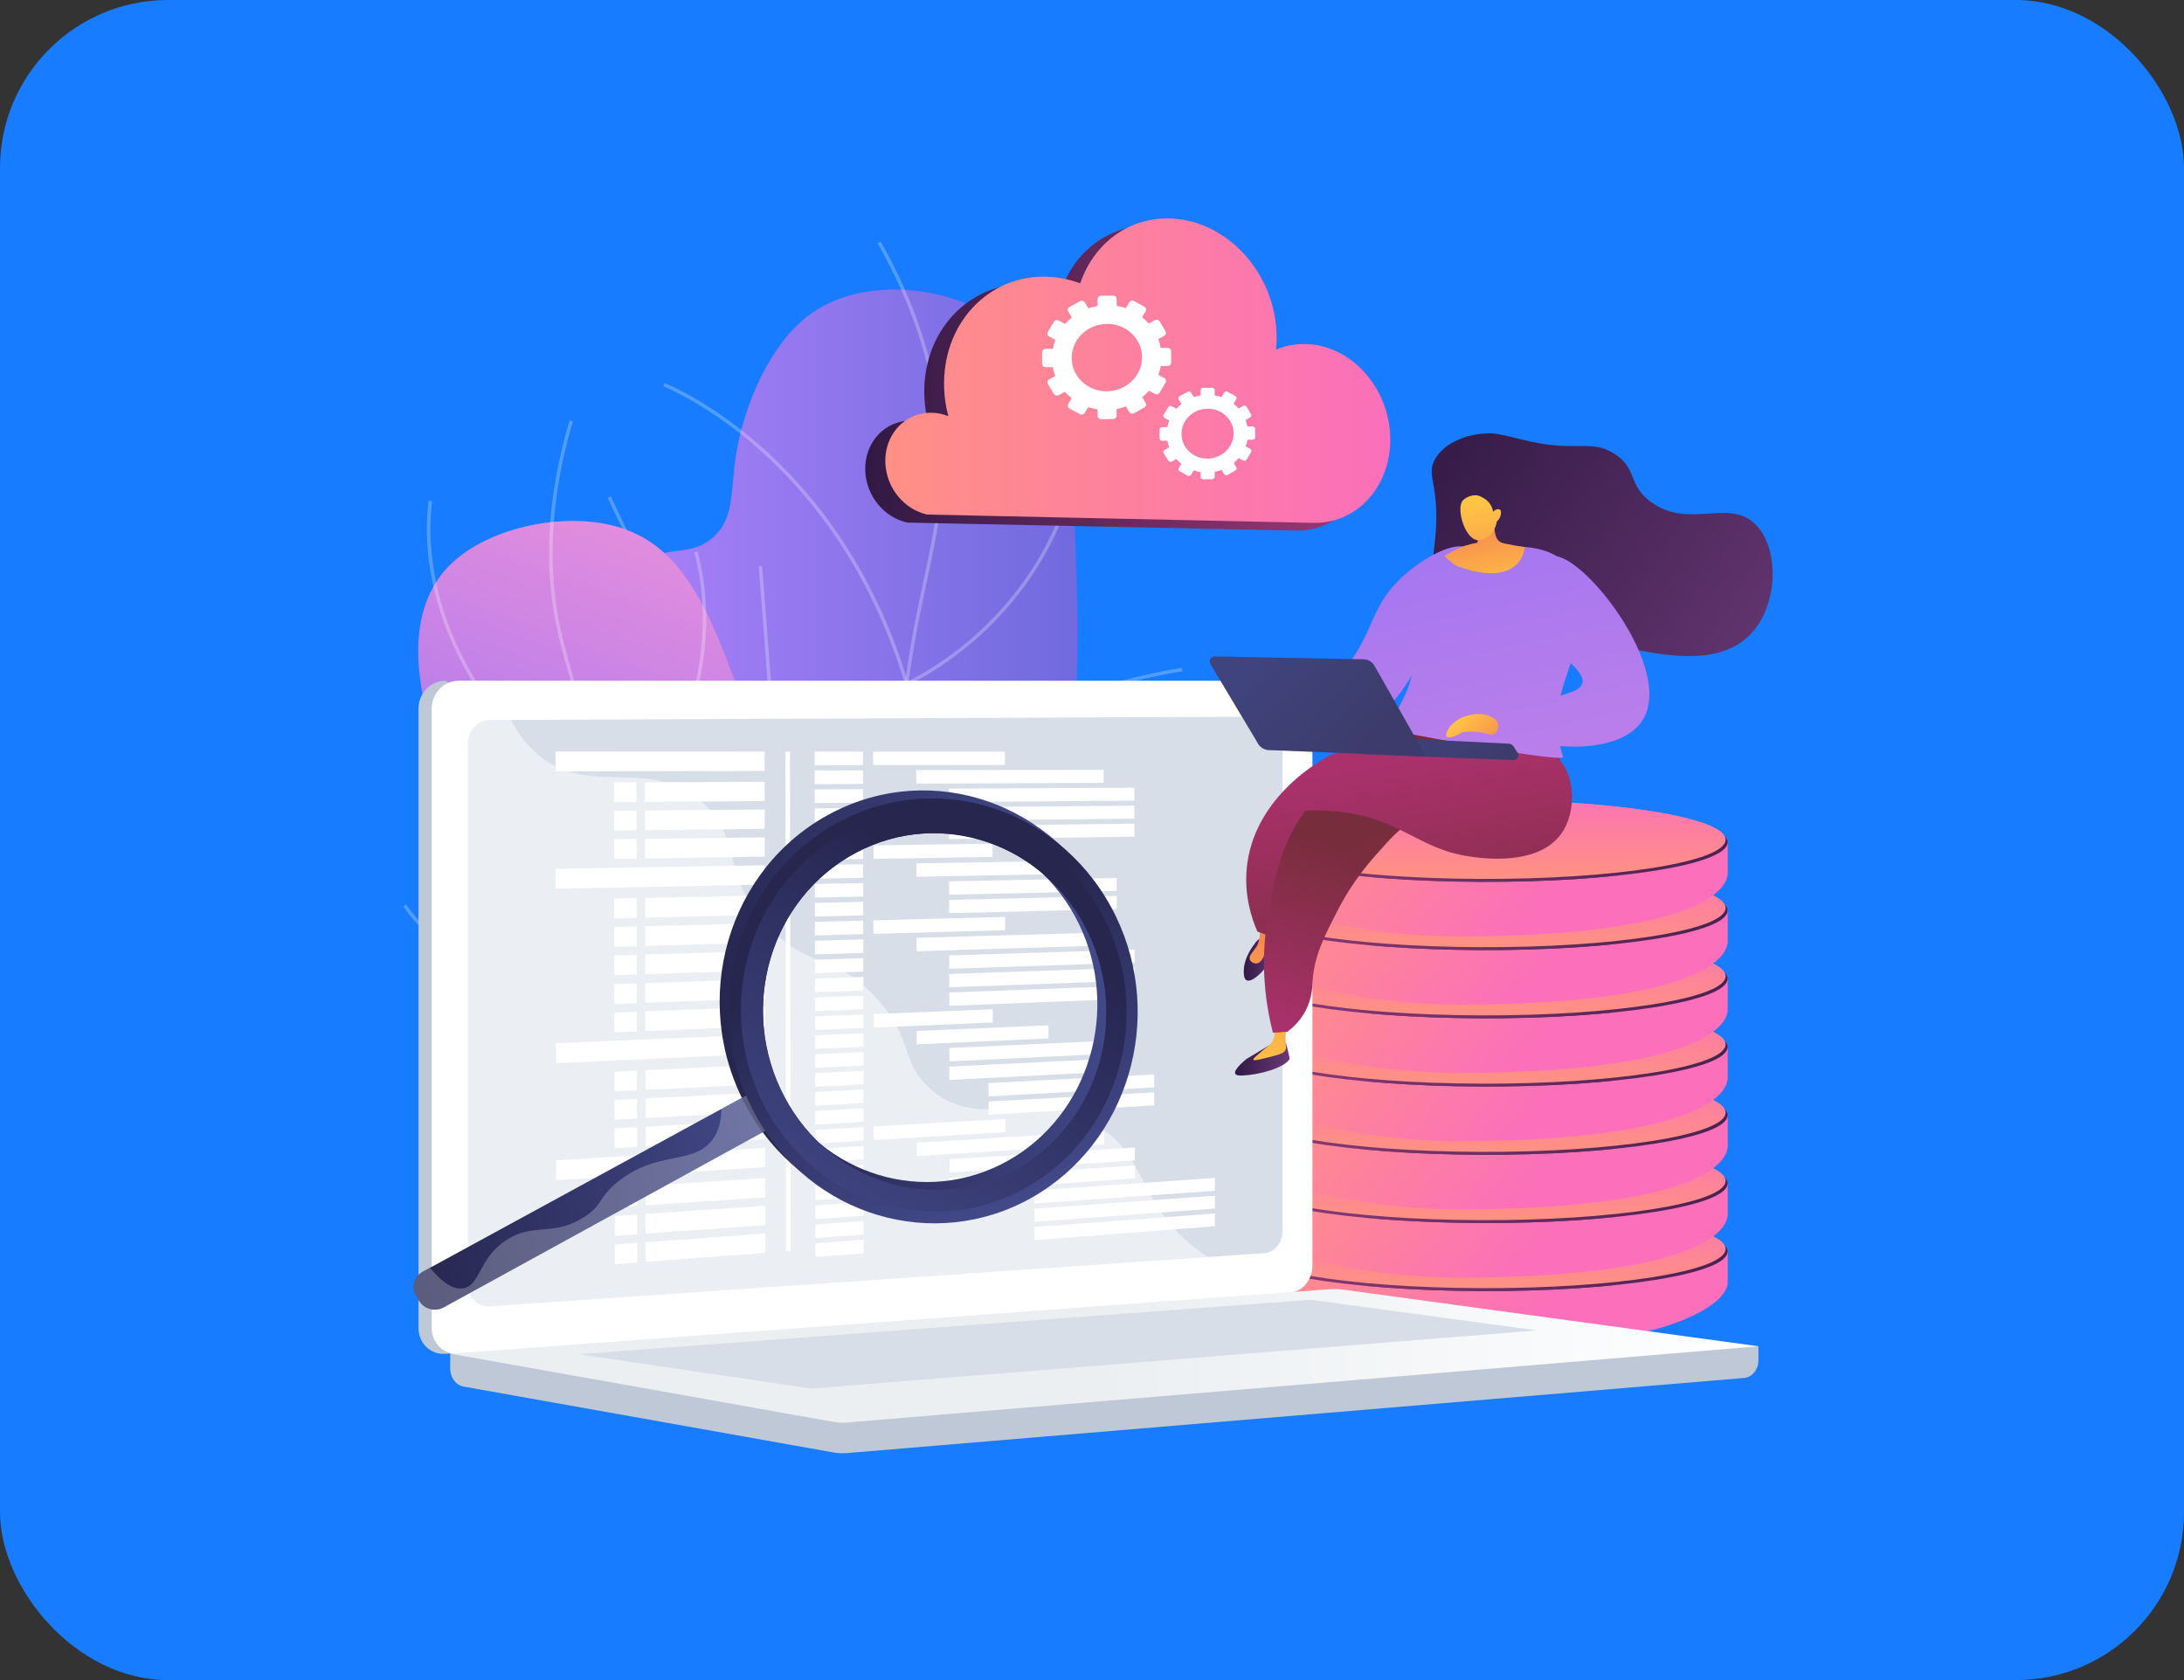 <?xml version="1.0" encoding="UTF-8"?> <svg xmlns="http://www.w3.org/2000/svg" width="260" height="200" viewBox="0 0 260 200" fill="none"><rect x="0" y="0" width="260" height="200" fill="#333333" stroke="none"/> <rect width="260" height="200" rx="20" fill="#177CFF"></rect> <path d="M142.347 143.294C137.085 138.358 130.147 130.342 127.003 119.008C122.884 104.142 128.917 96.63 128.238 71.469C127.809 55.558 127.345 44.456 119.322 38.517C113.033 33.865 102.857 32.937 96.679 37.252C91.545 40.837 88.569 48.464 87.664 53.911C86.927 58.348 87.519 61.567 84.96 63.905C82.344 66.295 79.524 64.943 77.082 66.712C72.122 70.303 74.994 82.182 75.458 84.108C80.621 105.476 100.311 119.884 108.972 126.067C116.137 131.172 127.223 137.981 142.347 143.294Z" fill="url(#paint0_linear)"></path> <g opacity="0.5"> <path opacity="0.5" d="M148.363 147.233C139.191 143.747 131.296 139.594 124.903 134.878C115.435 127.901 109.535 119.884 107.371 111.056C105.683 104.148 106.309 96.666 107.104 87.188C107.765 79.334 108.937 73.829 109.97 68.975C111.31 62.681 112.372 57.71 111.635 50.529C110.887 43.227 108.479 35.971 104.476 28.952L104.836 28.749C108.868 35.82 111.293 43.134 112.047 50.489C112.789 57.739 111.722 62.739 110.37 69.067C109.338 73.911 108.166 79.398 107.51 87.228C106.686 97.037 106.095 104.119 107.771 110.963C109.912 119.699 115.754 127.634 125.146 134.554C131.51 139.246 139.371 143.382 148.508 146.856L148.363 147.233Z" fill="white"></path> <path opacity="0.5" d="M107.8 81.683L107.73 81.457C103.495 67.246 95.896 58.354 90.263 53.4C84.165 48.035 79.014 46.005 78.962 45.987L79.112 45.599C79.165 45.616 84.386 47.675 90.541 53.087C96.186 58.052 103.791 66.938 108.067 81.109C109.094 80.621 113.648 78.29 118.202 73.597C122.947 68.707 128.673 60.175 128.975 47.281L129.393 47.292C129.085 60.326 123.29 68.957 118.486 73.899C113.282 79.252 108.073 81.561 108.021 81.584L107.8 81.683Z" fill="white"></path> <path opacity="0.5" d="M106.611 102.884L106.466 102.843C99.551 100.813 91.707 92.861 83.144 79.195C76.78 69.038 72.383 59.352 72.337 59.253L72.714 59.085C72.76 59.184 77.146 68.847 83.498 78.98C89.311 88.261 98.002 99.827 106.443 102.402C107.145 101.393 112.053 94.456 118.248 88.377C124.949 81.799 140.543 79.531 140.7 79.508L140.758 79.92C140.601 79.943 125.14 82.194 118.533 88.673C111.896 95.186 106.744 102.686 106.692 102.762L106.611 102.884Z" fill="white"></path> <path opacity="0.5" d="M122.338 132.947L121.926 132.9C121.851 132.889 114.077 131.938 103.925 128.399C94.55 125.134 81.172 118.927 70.654 107.924L50.344 86.677L50.645 86.393L70.956 107.634C81.416 118.574 94.73 124.751 104.053 127.999C112.842 131.067 119.838 132.181 121.567 132.431C119.391 128.492 118.608 124.385 119.235 120.209C119.751 116.775 121.213 113.289 123.591 109.856C127.629 104.02 132.984 100.291 133.036 100.256L133.274 100.598C133.222 100.633 127.925 104.328 123.928 110.099C121.59 113.481 120.145 116.903 119.646 120.279C119.02 124.484 119.855 128.626 122.135 132.587L122.338 132.947Z" fill="white"></path> </g> <path d="M114.089 142.946C102.701 143.045 88.18 141.543 74.263 135.278C70.712 133.677 48.772 123.805 51.342 113.817C52.246 110.296 55.431 109.739 56.725 105.052C58.257 99.501 54.77 96.74 52.345 89.832C50.895 85.708 46.66 73.649 53.883 66.95C58.199 62.948 66.408 61.045 72.661 62.495C81.839 64.618 85.007 73.539 90.106 88.724C94.625 102.187 93.477 105.493 96.905 115.134C99.44 122.28 104.221 132.129 114.089 142.946Z" fill="url(#paint1_linear)"></path> <g opacity="0.5"> <path opacity="0.5" d="M142.585 149.048C137.143 149.048 131.806 148.428 126.608 147.181C111.235 143.503 97.891 134.327 86.95 119.907C75.579 104.919 69.65 88.023 66.68 76.486C64.609 68.447 64.992 59.549 67.806 50.042L68.206 50.158C65.41 59.595 65.033 68.418 67.086 76.382C70.045 87.884 75.957 104.728 87.287 119.658C98.164 133.997 111.432 143.12 126.712 146.775C138.182 149.518 150.318 149.217 162.785 145.876L162.895 146.276C156.003 148.126 149.216 149.048 142.585 149.048Z" fill="white"></path> <path opacity="0.5" d="M74.866 99.258L74.709 99.159C50.129 83.324 50.349 65.064 50.999 59.844C51.011 59.74 51.022 59.676 51.022 59.647H51.44C51.44 59.688 51.434 59.746 51.417 59.902C50.773 65.047 50.564 83.034 74.779 98.712C75.371 97.941 78.126 94.223 80.4 88.84C82.744 83.284 85.041 74.774 82.651 65.772L83.052 65.668C85.477 74.786 83.15 83.394 80.777 89.014C78.207 95.093 75.022 99.078 74.988 99.118L74.866 99.258Z" fill="white"></path> <path opacity="0.5" d="M77.61 120.464C67.823 120.464 60.983 117.912 56.661 115.447C53.494 113.637 51.307 111.688 50.036 110.366C48.65 108.927 48.023 107.935 48 107.895L48.354 107.674C48.377 107.715 50.907 111.694 56.893 115.099C66.866 120.772 78.637 120.551 86.793 119.351C87.374 118.063 93.181 104.583 91.794 86.555L90.321 67.403L90.733 67.374L92.206 86.526C93.668 105.511 87.188 119.49 87.124 119.629L87.078 119.728L86.968 119.745C83.58 120.244 80.47 120.464 77.61 120.464Z" fill="white"></path> </g> <path d="M147.702 148.903V153.178H147.707C147.969 155.759 158.765 160.498 174.446 160.585C197.5 160.713 205.286 155.568 205.645 152.929H205.651V148.99L147.702 148.903Z" fill="url(#paint2_linear)"></path> <path d="M205.651 149.008C205.651 151.664 192.349 153.764 176.209 153.694C160.354 153.63 147.702 151.49 147.702 148.915C147.702 146.339 160.354 144.24 176.209 144.222C192.349 144.211 205.651 146.351 205.651 149.008Z" fill="url(#paint3_linear)"></path> <path d="M205.425 148.683C205.425 151.322 192.227 153.41 176.204 153.346C160.459 153.288 147.899 151.165 147.899 148.613C147.899 146.061 160.464 143.973 176.204 143.95C192.227 143.927 205.425 146.05 205.425 148.683Z" fill="url(#paint4_linear)"></path> <path d="M205.651 152.935V148.996L147.702 148.903V153.178L205.651 152.935Z" fill="url(#paint5_linear)"></path> <path d="M205.651 149.008C205.651 151.664 192.349 153.764 176.209 153.694C160.354 153.63 147.702 151.49 147.702 148.915C147.702 146.339 160.354 144.24 176.209 144.222C192.349 144.211 205.651 146.351 205.651 149.008Z" fill="url(#paint6_linear)"></path> <path d="M205.425 148.683C205.425 151.322 192.227 153.41 176.204 153.346C160.459 153.288 147.899 151.165 147.899 148.613C147.899 146.061 160.464 143.973 176.204 143.95C192.227 143.927 205.425 146.05 205.425 148.683Z" fill="url(#paint7_linear)"></path> <path d="M147.702 140.8V145.075H147.707C147.969 147.656 158.765 152.169 174.446 152.088C199.293 151.96 205.286 147.465 205.645 144.826H205.651V140.887L147.702 140.8Z" fill="url(#paint8_linear)"></path> <path d="M205.651 140.905C205.651 143.562 192.349 145.661 176.209 145.592C160.354 145.528 147.702 143.388 147.702 140.812C147.702 138.237 160.354 136.137 176.209 136.12C192.349 136.108 205.651 138.248 205.651 140.905Z" fill="url(#paint9_linear)"></path> <path d="M205.425 140.586C205.425 143.225 192.227 145.313 176.204 145.249C160.459 145.191 147.899 143.068 147.899 140.516C147.899 137.964 160.464 135.876 176.204 135.853C192.227 135.824 205.425 137.947 205.425 140.586Z" fill="url(#paint10_linear)"></path> <path d="M205.651 144.832V140.893L147.702 140.8V145.075L205.651 144.832Z" fill="url(#paint11_linear)"></path> <path d="M205.651 140.905C205.651 143.562 192.349 145.661 176.209 145.592C160.354 145.528 147.702 143.388 147.702 140.812C147.702 138.237 160.354 136.137 176.209 136.12C192.349 136.108 205.651 138.248 205.651 140.905Z" fill="url(#paint12_linear)"></path> <path d="M205.425 140.586C205.425 143.225 192.227 145.313 176.204 145.249C160.459 145.191 147.899 143.068 147.899 140.516C147.899 137.964 160.464 135.876 176.204 135.853C192.227 135.824 205.425 137.947 205.425 140.586Z" fill="url(#paint13_linear)"></path> <path d="M147.702 132.679V136.954H147.707C147.969 139.535 158.765 144.048 174.446 143.967C199.293 143.839 205.286 139.344 205.645 136.705H205.651V132.766L147.702 132.679Z" fill="url(#paint14_linear)"></path> <path d="M205.651 132.783C205.651 135.44 192.349 137.54 176.209 137.47C160.354 137.406 147.702 135.266 147.702 132.691C147.702 130.115 160.354 128.015 176.209 127.998C192.349 127.986 205.651 130.127 205.651 132.783Z" fill="url(#paint15_linear)"></path> <path d="M205.425 132.459C205.425 135.098 192.227 137.186 176.204 137.122C160.459 137.064 147.899 134.941 147.899 132.389C147.899 129.837 160.464 127.749 176.204 127.726C192.227 127.703 205.425 129.82 205.425 132.459Z" fill="url(#paint16_linear)"></path> <path d="M205.651 136.705V132.766L147.702 132.679V136.954L205.651 136.705Z" fill="url(#paint17_linear)"></path> <path d="M205.651 132.783C205.651 135.44 192.349 137.54 176.209 137.47C160.354 137.406 147.702 135.266 147.702 132.691C147.702 130.115 160.354 128.015 176.209 127.998C192.349 127.986 205.651 130.127 205.651 132.783Z" fill="url(#paint18_linear)"></path> <path d="M205.425 132.459C205.425 135.098 192.227 137.186 176.204 137.122C160.459 137.064 147.899 134.941 147.899 132.389C147.899 129.837 160.464 127.749 176.204 127.726C192.227 127.703 205.425 129.82 205.425 132.459Z" fill="url(#paint19_linear)"></path> <path d="M147.702 124.553V128.828H147.707C147.969 131.409 158.765 135.922 174.446 135.841C199.293 135.713 205.286 131.218 205.645 128.579H205.651V124.64L147.702 124.553Z" fill="url(#paint20_linear)"></path> <path d="M205.651 124.657C205.651 127.314 192.349 129.414 176.209 129.344C160.354 129.28 147.702 127.14 147.702 124.565C147.702 121.989 160.354 119.89 176.209 119.872C192.349 119.861 205.651 122.001 205.651 124.657Z" fill="url(#paint21_linear)"></path> <path d="M205.425 124.338C205.425 126.978 192.227 129.066 176.204 129.002C160.459 128.944 147.899 126.821 147.899 124.269C147.899 121.717 160.464 119.628 176.204 119.605C192.227 119.576 205.425 121.699 205.425 124.338Z" fill="url(#paint22_linear)"></path> <path d="M205.651 128.584V124.646L147.702 124.553V128.828L205.651 128.584Z" fill="url(#paint23_linear)"></path> <path d="M205.651 124.657C205.651 127.314 192.349 129.414 176.209 129.344C160.354 129.28 147.702 127.14 147.702 124.565C147.702 121.989 160.354 119.89 176.209 119.872C192.349 119.861 205.651 122.001 205.651 124.657Z" fill="url(#paint24_linear)"></path> <path d="M205.425 124.338C205.425 126.978 192.227 129.066 176.204 129.002C160.459 128.944 147.899 126.821 147.899 124.269C147.899 121.717 160.464 119.628 176.204 119.605C192.227 119.576 205.425 121.699 205.425 124.338Z" fill="url(#paint25_linear)"></path> <path d="M147.702 116.433V120.708H147.707C147.969 123.289 158.765 127.801 174.446 127.72C199.293 127.593 205.286 123.097 205.645 120.458H205.651V116.52L147.702 116.433Z" fill="url(#paint26_linear)"></path> <path d="M205.651 116.537C205.651 119.193 192.349 121.293 176.209 121.223C160.354 121.16 147.702 119.019 147.702 116.444C147.702 113.869 160.354 111.769 176.209 111.752C192.349 111.74 205.651 113.88 205.651 116.537Z" fill="url(#paint27_linear)"></path> <path d="M205.425 116.212C205.425 118.852 192.227 120.94 176.204 120.876C160.459 120.818 147.899 118.695 147.899 116.143C147.899 113.591 160.464 111.502 176.204 111.479C192.227 111.456 205.425 113.573 205.425 116.212Z" fill="url(#paint28_linear)"></path> <path d="M205.651 120.458V116.52L147.702 116.433V120.707L205.651 120.458Z" fill="url(#paint29_linear)"></path> <path d="M205.651 116.537C205.651 119.193 192.349 121.293 176.209 121.223C160.354 121.16 147.702 119.019 147.702 116.444C147.702 113.869 160.354 111.769 176.209 111.752C192.349 111.74 205.651 113.88 205.651 116.537Z" fill="url(#paint30_linear)"></path> <path d="M205.425 116.212C205.425 118.852 192.227 120.94 176.204 120.876C160.459 120.818 147.899 118.695 147.899 116.143C147.899 113.591 160.464 111.502 176.204 111.479C192.227 111.456 205.425 113.573 205.425 116.212Z" fill="url(#paint31_linear)"></path> <path d="M147.702 108.307V112.581H147.707C147.969 115.163 158.765 119.675 174.446 119.594C199.293 119.467 205.286 114.971 205.645 112.332H205.651V108.394L147.702 108.307Z" fill="url(#paint32_linear)"></path> <path d="M205.651 108.417C205.651 111.073 192.349 113.173 176.209 113.103C160.354 113.04 147.702 110.899 147.702 108.324C147.702 105.749 160.354 103.649 176.209 103.631C192.349 103.614 205.651 105.754 205.651 108.417Z" fill="url(#paint33_linear)"></path> <path d="M205.425 108.092C205.425 110.731 192.227 112.819 176.204 112.755C160.459 112.697 147.899 110.574 147.899 108.022C147.899 105.47 160.464 103.382 176.204 103.359C192.227 103.33 205.425 105.453 205.425 108.092Z" fill="url(#paint34_linear)"></path> <path d="M205.651 112.338V108.399L147.702 108.307V112.581L205.651 112.338Z" fill="url(#paint35_linear)"></path> <path d="M205.651 108.417C205.651 111.073 192.349 113.173 176.209 113.103C160.354 113.04 147.702 110.899 147.702 108.324C147.702 105.749 160.354 103.649 176.209 103.631C192.349 103.614 205.651 105.754 205.651 108.417Z" fill="url(#paint36_linear)"></path> <path d="M205.425 108.092C205.425 110.731 192.227 112.819 176.204 112.755C160.459 112.697 147.899 110.574 147.899 108.022C147.899 105.47 160.464 103.382 176.204 103.359C192.227 103.33 205.425 105.453 205.425 108.092Z" fill="url(#paint37_linear)"></path> <path d="M147.702 100.186V104.461H147.707C147.969 107.042 158.765 111.555 174.446 111.474C199.293 111.346 205.286 106.851 205.645 104.212H205.651V100.273L147.702 100.186Z" fill="url(#paint38_linear)"></path> <path d="M205.651 100.29C205.651 102.947 192.349 105.046 176.209 104.977C160.354 104.913 147.702 102.773 147.702 100.197C147.702 97.622 160.354 95.522 176.209 95.505C192.349 95.493 205.651 97.634 205.651 100.29Z" fill="url(#paint39_linear)"></path> <path d="M205.425 99.966C205.425 102.605 192.227 104.693 176.204 104.629C160.459 104.571 147.899 102.448 147.899 99.896C147.899 97.344 160.464 95.256 176.204 95.233C192.227 95.209 205.425 97.332 205.425 99.966Z" fill="url(#paint40_linear)"></path> <path d="M205.651 104.217V100.273L147.702 100.186V104.461L205.651 104.217Z" fill="url(#paint41_linear)"></path> <path d="M205.651 100.29C205.651 102.947 192.349 105.046 176.209 104.977C160.354 104.913 147.702 102.773 147.702 100.197C147.702 97.622 160.354 95.522 176.209 95.505C192.349 95.493 205.651 97.634 205.651 100.29Z" fill="url(#paint42_linear)"></path> <path d="M205.425 99.966C205.425 102.605 192.227 104.693 176.204 104.629C160.459 104.571 147.899 102.448 147.899 99.896C147.899 97.344 160.464 95.256 176.204 95.233C192.227 95.209 205.425 97.332 205.425 99.966Z" fill="url(#paint43_linear)"></path> <path d="M209.335 160.261L53.593 158.915V162.9C53.593 163.979 54.271 164.901 55.194 165.063L99.232 172.906C99.754 172.998 100.282 173.022 100.81 172.981L207.641 164.037C208.593 163.956 209.335 163.033 209.335 161.925V160.261Z" fill="#BFC8D6"></path> <path d="M152.024 153.881L53.036 161.166C51.266 161.293 49.822 159.913 49.822 158.074V84.369C49.822 82.53 51.26 81.04 53.036 81.04L56.54 83.058L152.024 81.04C153.486 81.04 154.663 82.385 154.663 84.05V150.673C154.663 152.338 153.48 153.77 152.024 153.881Z" fill="#BFC8D6"></path> <path d="M153.602 153.88L54.614 161.165C52.844 161.293 51.4 159.912 51.4 158.074V84.368C51.4 82.53 52.838 81.039 54.614 81.039H153.602C155.064 81.039 156.241 82.385 156.241 84.049V150.672C156.241 152.337 155.058 153.77 153.602 153.88Z" fill="white"></path> <path d="M150.515 149.181L58.321 155.51C56.882 155.608 55.71 154.471 55.71 152.969V88.446C55.71 86.943 56.882 85.719 58.321 85.714L150.515 85.314C151.722 85.308 152.691 86.416 152.691 87.779V146.548C152.697 147.923 151.722 149.1 150.515 149.181Z" fill="#D8DEE8"></path> <path d="M91.023 91.77L66.141 91.834L66.135 89.461L91.017 89.473L91.023 91.77Z" fill="white"></path> <path d="M102.736 91.086L96.987 91.097V89.473L102.736 89.479V91.086Z" fill="white"></path> <path d="M102.742 93.319L96.992 93.348V91.724L102.736 91.712L102.742 93.319Z" fill="white"></path> <path d="M131.383 93.185L109.082 93.29V91.695L131.383 91.637V93.185Z" fill="white"></path> <path d="M135.043 95.308L112.969 95.476L112.964 93.887L135.043 93.771V95.308Z" fill="white"></path> <path d="M135.049 97.454L112.969 97.68V96.097L135.043 95.911L135.049 97.454Z" fill="white"></path> <path d="M135.049 99.595L112.975 99.891L112.969 98.301L135.049 98.052V99.595Z" fill="white"></path> <path d="M102.742 95.552L96.998 95.598L96.992 93.98L102.742 93.945V95.552Z" fill="white"></path> <path d="M102.747 97.791L96.998 97.849V96.23L102.741 96.178L102.747 97.791Z" fill="white"></path> <path d="M102.753 100.024L97.004 100.1L96.998 98.481L102.747 98.418L102.753 100.024Z" fill="white"></path> <path d="M102.753 102.257L97.004 102.35V100.732L102.753 100.65V102.257Z" fill="white"></path> <path d="M118.156 102.007L104.006 102.239V100.633L118.156 100.43V102.007Z" fill="white"></path> <path d="M102.759 104.496L97.01 104.606V102.982L102.753 102.883L102.759 104.496Z" fill="white"></path> <path d="M102.759 106.729L97.016 106.856L97.01 105.232L102.759 105.122V106.729Z" fill="white"></path> <path d="M102.765 108.963L97.016 109.108V107.484L102.759 107.356L102.765 108.963Z" fill="white"></path> <path d="M124.787 104.073L109.1 104.374V102.779L124.787 102.512V104.073Z" fill="white"></path> <path d="M132.937 106.062L112.981 106.503V104.919L132.937 104.519V106.062Z" fill="white"></path> <path d="M132.943 108.214L112.987 108.707V107.123L132.943 106.665V108.214Z" fill="white"></path> <path d="M102.765 111.195L97.021 111.358L97.016 109.739L102.765 109.588V111.195Z" fill="white"></path> <path d="M102.77 113.434L97.021 113.608V111.99L102.77 111.822V113.434Z" fill="white"></path> <path d="M102.776 115.667L97.027 115.859V114.24L102.771 114.061L102.776 115.667Z" fill="white"></path> <path d="M102.776 117.901L97.033 118.115L97.027 116.491L102.776 116.294V117.901Z" fill="white"></path> <path d="M102.782 120.14L97.033 120.366V118.742L102.776 118.527L102.782 120.14Z" fill="white"></path> <path d="M102.782 122.373L97.039 122.617L97.033 120.992L102.782 120.766V122.373Z" fill="white"></path> <path d="M102.788 124.606L97.039 124.867V123.248L102.788 122.999V124.606Z" fill="white"></path> <path d="M102.794 126.844L97.045 127.117V125.499L102.788 125.232L102.794 126.844Z" fill="white"></path> <path d="M102.794 129.078L97.05 129.368L97.045 127.75L102.794 127.471V129.078Z" fill="white"></path> <path d="M102.799 131.311L97.05 131.619V130L102.794 129.705L102.799 131.311Z" fill="white"></path> <path d="M102.799 133.544L97.056 133.875L97.05 132.251L102.799 131.938V133.544Z" fill="white"></path> <path d="M102.805 135.783L97.056 136.126V134.502L102.805 134.171V135.783Z" fill="white"></path> <path d="M102.811 138.016L97.062 138.376V136.758L102.805 136.41L102.811 138.016Z" fill="white"></path> <path d="M102.811 140.249L97.068 140.626L97.062 139.008L102.811 138.643V140.249Z" fill="white"></path> <path d="M102.817 142.488L97.068 142.877V141.259L102.811 140.876L102.817 142.488Z" fill="white"></path> <path d="M102.817 144.722L97.073 145.128L97.068 143.509L102.817 143.115V144.722Z" fill="white"></path> <path d="M102.823 146.955L97.073 147.384V145.76L102.823 145.348V146.955Z" fill="white"></path> <path d="M102.829 149.194L97.079 149.634V148.01L102.823 147.581L102.829 149.194Z" fill="white"></path> <path d="M119.629 91.057L103.954 91.08L103.948 89.479H119.623L119.629 91.057Z" fill="white"></path> <path d="M131.452 136.23L109.152 137.622V136.027L131.446 134.681L131.452 136.23Z" fill="white"></path> <path d="M135.107 138.138L113.033 139.582V137.999L135.107 136.601V138.138Z" fill="white"></path> <path d="M135.113 140.284L113.039 141.786L113.033 140.203L135.113 138.741V140.284Z" fill="white"></path> <path d="M144.627 141.746L123.127 143.277L123.121 141.711L144.627 140.226V141.746Z" fill="white"></path> <path d="M144.633 143.863L123.127 145.452V143.886L144.627 142.337L144.633 143.863Z" fill="white"></path> <path d="M144.633 145.974L123.133 147.627L123.127 146.061L144.633 144.455V145.974Z" fill="white"></path> <path d="M119.693 134.774L104.024 135.707L104.018 134.101L119.693 133.202V134.774Z" fill="white"></path> <path d="M131.412 112.553L109.117 113.237L109.111 111.642L131.412 111.004V112.553Z" fill="white"></path> <path d="M135.072 114.583L112.998 115.325L112.992 113.736L135.072 113.046V114.583Z" fill="white"></path> <path d="M135.078 116.723L112.998 117.529V115.946L135.072 115.186L135.078 116.723Z" fill="white"></path> <path d="M135.078 118.869L113.004 119.733V118.15L135.078 117.326V118.869Z" fill="white"></path> <path d="M118.185 121.723L104.041 122.32L104.035 120.713L118.185 120.145V121.723Z" fill="white"></path> <path d="M124.816 123.614L109.135 124.322L109.129 122.727L124.816 122.054V123.614Z" fill="white"></path> <path d="M132.972 125.394L113.016 126.351L113.01 124.762L132.966 123.846L132.972 125.394Z" fill="white"></path> <path d="M132.972 127.541L113.016 128.556V126.973L132.972 125.998V127.541Z" fill="white"></path> <path d="M137.399 129.449L117.686 130.511L117.68 128.933L137.399 127.912V129.449Z" fill="white"></path> <path d="M137.404 131.583L117.686 132.703V131.125L137.399 130.046L137.404 131.583Z" fill="white"></path> <path d="M119.658 110.732L103.983 111.167V109.56L119.658 109.154V110.732Z" fill="white"></path> <path d="M91.023 95.366L76.786 95.465L76.781 93.127L91.023 93.064V95.366Z" fill="white"></path> <path d="M73.102 95.493L75.783 95.47L75.777 93.127L73.097 93.139L73.102 95.493Z" fill="white"></path> <path d="M91.028 98.667L76.792 98.829L76.786 96.491L91.028 96.37V98.667Z" fill="white"></path> <path d="M73.108 98.87L75.788 98.841L75.783 96.498L73.102 96.521L73.108 98.87Z" fill="white"></path> <path d="M91.034 101.973L76.792 102.194V99.856L91.034 99.676V101.973Z" fill="white"></path> <path d="M73.114 102.251L75.794 102.211L75.788 99.867L73.108 99.902L73.114 102.251Z" fill="white"></path> <path d="M91.075 125.429L66.193 126.56L66.187 124.194L91.069 123.132L91.075 125.429Z" fill="white"></path> <path d="M91.075 129.026L76.839 129.739L76.833 127.396L91.075 126.723V129.026Z" fill="white"></path> <path d="M73.155 129.919L75.835 129.786V127.442L73.149 127.57L73.155 129.919Z" fill="white"></path> <path d="M91.081 132.326L76.844 133.103L76.838 130.76L91.081 130.029V132.326Z" fill="white"></path> <path d="M73.16 133.3L75.841 133.155L75.835 130.812L73.155 130.951L73.16 133.3Z" fill="white"></path> <path d="M91.087 135.632L76.85 136.468L76.844 134.124L91.087 133.335V135.632Z" fill="white"></path> <path d="M73.166 136.682L75.846 136.526L75.841 134.182L73.16 134.327L73.166 136.682Z" fill="white"></path> <path d="M91.04 105.302L66.158 105.795V103.423L91.04 103V105.302Z" fill="white"></path> <path d="M91.046 108.893L76.804 109.241V106.897L91.04 106.596L91.046 108.893Z" fill="white"></path> <path d="M73.12 109.328L75.806 109.264L75.8 106.92L73.12 106.978V109.328Z" fill="white"></path> <path d="M91.052 112.199L76.809 112.605V110.262L91.046 109.896L91.052 112.199Z" fill="white"></path> <path d="M73.126 112.709L75.812 112.633L75.806 110.29L73.126 110.36V112.709Z" fill="white"></path> <path d="M91.063 118.852L76.821 119.379L76.815 117.036L91.058 116.549L91.063 118.852Z" fill="white"></path> <path d="M73.137 119.513L75.817 119.415V117.071L73.132 117.164L73.137 119.513Z" fill="white"></path> <path d="M91.069 122.152L76.827 122.744L76.821 120.401L91.063 119.855L91.069 122.152Z" fill="white"></path> <path d="M73.143 122.894L75.823 122.784V120.441L73.137 120.545L73.143 122.894Z" fill="white"></path> <path d="M91.058 115.5L76.815 115.969L76.809 113.632L91.052 113.203L91.058 115.5Z" fill="white"></path> <path d="M73.132 116.091L75.817 116.004L75.812 113.661L73.132 113.742V116.091Z" fill="white"></path> <path d="M91.092 138.938L66.216 140.499L66.21 138.126L91.087 136.636L91.092 138.938Z" fill="white"></path> <path d="M91.098 142.529L76.856 143.486V141.149L91.092 140.232L91.098 142.529Z" fill="white"></path> <path d="M73.178 143.735L75.858 143.556L75.852 141.212L73.172 141.381L73.178 143.735Z" fill="white"></path> <path d="M91.104 145.835L76.862 146.85V144.512L91.098 143.532L91.104 145.835Z" fill="white"></path> <path d="M73.178 147.117L75.864 146.925L75.858 144.582L73.178 144.762V147.117Z" fill="white"></path> <path d="M91.11 149.136L76.867 150.215V147.877L91.104 146.839L91.11 149.136Z" fill="white"></path> <path d="M73.184 150.493L75.87 150.29L75.864 147.947L73.184 148.144V150.493Z" fill="white"></path> <path d="M94.132 148.921L93.587 148.962L93.494 89.473H94.039L94.132 148.921Z" fill="white"></path> <path d="M107.603 83.057C107.603 83.742 107.092 84.299 106.466 84.299C105.834 84.299 105.323 83.747 105.323 83.057C105.323 82.373 105.834 81.816 106.466 81.816C107.092 81.816 107.603 82.367 107.603 83.057Z" fill="white"></path> <path opacity="0.48" d="M54.614 161.165L153.097 153.915L153.596 153.88C154.263 153.834 154.872 153.497 155.342 152.999C148.253 152.61 143.856 150.098 141.013 147.5C135.31 142.279 136.302 137.135 130.153 133.707C122.483 129.426 116.45 134.849 110.631 129.501C107.104 126.259 108.833 123.84 104.493 118.991C99.684 113.62 96.551 115.43 91.719 110.598C85.61 104.49 88.662 99.734 83.4 95.349C77.013 90.03 70.126 94.954 64.047 89.85C61.424 87.651 59.986 84.45 59.237 81.045H54.614C52.844 81.045 51.4 82.536 51.4 84.374V158.074C51.406 159.907 52.844 161.293 54.614 161.165Z" fill="white"></path> <path d="M158.266 153.474L53.593 161.142L99.232 169.268C99.754 169.361 100.282 169.384 100.81 169.344L209.329 160.26L159.925 153.526C159.374 153.451 158.817 153.433 158.266 153.474Z" fill="url(#paint44_linear)"></path> <path d="M68.867 161.206L156.009 154.727L182.98 158.375L96.586 165.301L68.867 161.206Z" fill="#D8DEE8"></path> <path d="M171.017 67.79C170.112 67.205 170.936 65.494 170.988 61.816C171.046 57.309 169.851 56.474 170.814 54.705C171.992 52.541 174.951 51.648 176.906 51.608C177.341 51.596 177.44 51.364 181.06 52.298C187.586 53.986 189.216 52.176 192.14 53.986C194.965 55.732 193.73 57.646 196.468 59.699C200.912 63.023 205.582 59.432 208.761 62.211C211.766 64.838 211.836 71.538 208.674 75.192C205.094 79.333 198.632 78.092 194.304 77.268C193.393 77.094 188.793 76.132 184.001 72.593C181.35 70.638 179.534 68.55 178.374 67.013C178.101 66.706 177.677 66.335 177.12 66.277C176.447 66.207 175.908 66.613 175.647 66.799C174.284 67.738 171.905 68.371 171.017 67.79Z" fill="url(#paint45_linear)"></path> <path d="M174.661 65.32C173.494 64.258 169.329 66.306 166.568 69.026C163.325 72.222 163.574 74.809 160.743 78.776C159.339 80.749 156.926 83.405 152.65 85.731C152.952 86.485 153.254 87.245 153.555 87.999C155.621 88.121 159.676 88.051 163.464 85.58C166.092 83.863 167.444 81.59 170.043 77.112C172.659 72.622 176.122 66.648 174.661 65.32Z" fill="url(#paint46_linear)"></path> <path d="M148.363 126.078L151.612 124.124H153.08C153.08 124.124 153.579 125.985 153.521 126.078C152.865 127.151 149.825 127.963 147.922 128.033C147.609 128.045 147.168 128.045 147.052 127.818C146.866 127.43 147.725 126.618 148.363 126.078Z" fill="url(#paint47_linear)"></path> <path d="M151.67 121.995C151.879 123.202 151.612 123.834 151.328 124.188C151.125 124.437 150.951 124.507 149.761 125.533C149.367 125.876 149.17 126.055 149.21 126.154C149.262 126.264 149.61 126.206 150.359 126.026C151.995 125.632 152.813 125.429 153.016 125.035C153.196 124.681 153.039 124.518 153.045 123.55C153.051 122.912 153.184 122.395 153.283 122.076C152.749 122.047 152.209 122.018 151.67 121.995Z" fill="url(#paint48_linear)"></path> <path d="M149.32 112.413C149.32 112.413 147.853 114.164 148.091 116.084C148.328 118.004 150.904 115.197 151.258 114.246C151.618 113.294 152.035 111.943 152.035 111.943C152.035 111.943 150.231 110.829 149.32 112.413Z" fill="url(#paint49_linear)"></path> <path d="M149.883 109.675C149.883 109.675 150.283 111.717 149.523 112.796C149.146 113.335 148.636 113.788 148.787 114.223C148.885 114.513 149.268 114.727 149.593 114.693C150.214 114.629 150.556 113.678 150.8 113.011C151.159 112.019 151.357 109.902 151.357 109.902L149.883 109.675Z" fill="url(#paint50_linear)"></path> <path d="M151.049 111.392C150.597 111.23 150.144 111.062 149.692 110.899C148.99 109.292 148.125 106.647 148.415 103.434C149.152 95.174 156.798 90.795 157.645 90.325C159.728 91.369 161.834 92.843 161.915 94.699C162.014 97.03 158.835 98.266 155.847 101.671C154.054 103.724 152.14 106.775 151.049 111.392Z" fill="url(#paint51_linear)"></path> <path d="M151.537 122.94C150.046 117.111 150.423 112.355 150.858 109.617C151.508 105.476 152.83 97.053 158.458 93.91C159.687 93.225 161.439 92.61 163.58 90.702C165.367 89.107 166.504 87.436 167.189 86.253C174.713 84.049 181.651 84.942 184.714 88.974C185.068 89.438 185.956 90.453 186.124 91.943C186.513 95.308 183.206 99.356 179.493 100.203C174.777 101.276 172.044 96.439 167.867 98.051C166.701 98.504 165.709 99.617 163.725 101.85C161.207 104.693 159.786 107.308 159.252 108.358C157.657 111.479 156.444 113.787 156.27 116.775C156.23 117.471 156.207 118.874 155.389 120.394C154.762 121.56 153.915 122.331 153.283 122.813C152.703 122.853 152.122 122.894 151.537 122.94Z" fill="url(#paint52_linear)"></path> <path opacity="0.3" d="M186.124 91.943C185.95 90.452 185.068 89.443 184.714 88.973C181.651 84.942 174.713 84.043 167.189 86.253C166.504 87.43 165.367 89.107 163.58 90.702C161.439 92.61 159.682 93.225 158.458 93.909C155.023 95.829 153.196 99.716 152.14 103.393C153.7 100.968 155.041 100.324 156.073 100.313C157.553 100.295 158.22 101.566 159.989 101.392C161.88 101.206 162.315 99.646 163.847 99.466C164.305 99.414 164.868 99.483 165.547 99.843C166.452 98.898 167.125 98.335 167.873 98.045C172.05 96.432 174.783 101.276 179.499 100.197C183.206 99.356 186.513 95.307 186.124 91.943Z" fill="url(#paint53_linear)"></path> <path d="M155.435 96.514C156.288 96.468 157.599 96.444 159.177 96.601C166.684 97.343 168.755 101.056 174.956 101.96C176.424 102.175 182.957 103.126 185.788 99.35C187.818 96.641 187.511 91.966 185.289 90.128C184.349 89.35 183.415 89.374 177.393 89.426C175.125 89.449 172.856 89.455 170.588 89.484C160.987 89.606 159.148 88.939 157.402 90.528C156.589 91.27 155.4 92.865 155.435 96.514Z" fill="url(#paint54_linear)"></path> <path d="M175.705 65.714C175.705 65.714 186.907 62.448 188.073 70.65C189.187 78.51 183.479 82.118 186.078 90.081C186.379 91.004 164.746 86.775 164.746 86.775C167.635 83.173 168.302 80.203 168.372 78.138C168.447 75.876 167.792 74.844 168.372 72.164C168.372 72.164 169.016 69.177 171.342 66.613C171.679 66.242 172.073 65.859 175.705 65.714Z" fill="url(#paint55_linear)"></path> <path d="M178.142 60.795C178.037 61.277 177.515 63.846 178.571 64.508C178.797 64.653 179.238 64.734 180.114 64.896C180.688 65.007 181.17 65.07 181.512 65.111C181.466 65.54 181.315 66.242 180.822 66.886C179.424 68.678 176.627 68.214 176.227 68.139C174.817 67.883 173.431 67.448 173.1 67.182C172.59 66.776 172.189 66.474 171.952 66.166C172.497 65.906 173.599 65.21 174.336 64.983C174.887 64.815 175.403 64.693 175.879 64.606C175.954 64.107 176.036 63.614 176.111 63.116C176.784 62.344 177.463 61.567 178.142 60.795Z" fill="url(#paint56_linear)"></path> <path d="M178.188 62.077C178.188 62.077 177.997 63.962 176.163 64.293C174.522 64.589 173.286 60.627 174.127 59.6C174.405 59.258 175.102 58.934 175.699 58.951C176.123 58.962 177.544 59.508 177.747 60.929C178.031 60.627 178.385 60.546 178.559 60.668C178.78 60.824 178.664 61.288 178.635 61.393C178.542 61.758 178.304 61.984 178.188 62.077Z" fill="url(#paint57_linear)"></path> <path d="M162.466 87.692L179.615 88.528C179.853 88.539 180.067 88.667 180.189 88.864L180.665 89.624C180.903 90.001 180.619 90.494 180.172 90.477L162.008 89.786L162.466 87.692Z" fill="url(#paint58_linear)"></path> <path d="M144.627 78.144L162.344 78.487C162.867 78.498 163.348 78.782 163.609 79.24L169.747 90.035L151.032 89.287C150.516 89.263 150.051 88.991 149.785 88.55L144.099 79.055C143.861 78.649 144.157 78.133 144.627 78.144Z" fill="url(#paint59_linear)"></path> <path opacity="0.3" d="M163.609 79.241C163.348 78.783 162.872 78.498 162.344 78.487L161.956 78.481C161.898 79.055 161.724 79.577 161.37 80.001C160.279 81.317 158.463 80.505 157.112 81.903C155.626 83.434 156.996 85.262 155.667 86.689C154.269 88.191 152.006 86.967 149.407 87.93L149.784 88.556C150.045 88.997 150.515 89.275 151.032 89.299L169.747 90.047L163.609 79.241Z" fill="url(#paint60_linear)"></path> <path d="M178.217 87.123C177.996 86.531 177.77 85.945 177.55 85.354C180.015 84.675 183.426 83.678 186.93 82.43C187.476 82.233 188.131 81.99 188.34 81.415C188.938 79.797 185.132 78.121 183.653 74.588C182.284 71.323 183.038 66.787 184.627 66.253C187.928 65.14 199.647 79.716 195.458 85.864C193.097 89.333 185.805 89.884 178.217 87.123Z" fill="url(#paint61_linear)"></path> <path d="M177.55 85.354C176.001 84.53 174.144 85.377 174.028 85.429C173.686 85.592 173.193 85.876 172.694 86.386C172.636 86.462 171.963 87.396 172.212 87.692C172.41 87.929 173.17 87.732 174.08 87.164C174.463 87.112 175.032 87.059 175.716 87.123C176.97 87.239 177.544 87.633 178.002 87.291C178.333 87.042 178.449 86.514 178.327 86.12C178.188 85.702 177.811 85.493 177.55 85.354Z" fill="url(#paint62_linear)"></path> <path d="M137.329 26.875C143.966 27.229 149.506 33.331 149.784 40.506C149.813 41.19 149.79 41.857 149.721 42.507C150.846 42.026 152.093 41.782 153.41 41.834C158.713 42.043 163.157 46.938 163.377 52.768C163.592 58.307 159.931 62.785 155.029 63.139C154.768 63.156 154.507 63.168 154.246 63.162L108.038 62.211C105.306 61.637 103.136 59.09 103.008 56.068C102.863 52.663 105.375 49.978 108.595 50.071C109.274 50.088 109.929 50.233 110.544 50.477C110.266 49.421 110.092 48.331 110.045 47.211C109.726 39.497 115.348 33.505 122.512 33.83C123.835 33.888 125.111 34.166 126.318 34.613C127.942 29.816 132.218 26.602 137.329 26.875Z" fill="url(#paint63_linear)"></path> <path d="M139.562 26.017C146.164 26.377 151.687 32.473 151.966 39.63C151.995 40.309 151.971 40.976 151.902 41.626C153.027 41.144 154.263 40.906 155.574 40.959C160.853 41.167 165.274 46.057 165.5 51.881C165.715 57.408 162.071 61.869 157.187 62.223C156.931 62.24 156.67 62.246 156.404 62.246L110.405 61.254C107.684 60.68 105.526 58.133 105.398 55.117C105.259 51.718 107.754 49.044 110.956 49.137C111.629 49.154 112.284 49.3 112.894 49.543C112.615 48.493 112.447 47.403 112.4 46.283C112.081 38.586 117.68 32.612 124.81 32.948C126.126 33.012 127.397 33.285 128.598 33.731C130.222 28.94 134.475 25.738 139.562 26.017Z" fill="url(#paint64_linear)"></path> <path d="M139.005 41.411L138.176 41.417C138.112 41.058 138.013 40.71 137.886 40.373L138.605 39.967C138.802 39.857 138.866 39.613 138.756 39.428L138.048 38.25C137.932 38.065 137.683 38.001 137.485 38.111L136.76 38.517C136.517 38.244 136.25 37.989 135.965 37.757L136.389 37.055C136.505 36.864 136.435 36.626 136.238 36.516L135.008 35.837C134.811 35.727 134.556 35.797 134.446 35.982L134.022 36.684C133.674 36.562 133.308 36.469 132.931 36.411V35.594C132.931 35.373 132.746 35.199 132.52 35.199L131.087 35.205C130.855 35.205 130.669 35.385 130.669 35.605V36.423C130.292 36.487 129.926 36.58 129.572 36.707L129.143 36C129.027 35.808 128.772 35.745 128.575 35.855L127.322 36.545C127.119 36.655 127.055 36.899 127.171 37.09L127.6 37.798C127.304 38.036 127.037 38.291 126.788 38.569L126.045 38.163C125.842 38.053 125.587 38.123 125.471 38.314L124.746 39.515C124.63 39.706 124.699 39.95 124.902 40.06L125.639 40.46C125.506 40.802 125.407 41.156 125.337 41.522L124.491 41.527C124.258 41.527 124.067 41.707 124.067 41.934V43.314C124.067 43.534 124.253 43.714 124.491 43.708L125.332 43.703C125.396 44.068 125.494 44.422 125.628 44.764L124.902 45.17C124.699 45.28 124.63 45.53 124.746 45.715L125.471 46.899C125.587 47.09 125.842 47.148 126.045 47.038L126.765 46.632C127.014 46.91 127.287 47.171 127.583 47.403L127.171 48.093C127.055 48.285 127.124 48.529 127.322 48.639L128.575 49.306C128.772 49.41 129.027 49.34 129.143 49.149L129.555 48.465C129.915 48.587 130.286 48.673 130.669 48.731V49.514C130.669 49.735 130.855 49.909 131.087 49.903L132.52 49.88C132.746 49.874 132.931 49.694 132.931 49.474V48.691C133.314 48.621 133.686 48.523 134.039 48.389L134.446 49.056C134.562 49.242 134.811 49.306 135.008 49.19L136.232 48.505C136.43 48.395 136.499 48.151 136.383 47.966L135.977 47.293C136.267 47.055 136.54 46.788 136.783 46.51L137.491 46.893C137.688 46.997 137.938 46.933 138.054 46.742L138.762 45.553C138.872 45.361 138.808 45.124 138.611 45.013L137.903 44.631C138.031 44.288 138.124 43.94 138.193 43.575L139.011 43.569C139.237 43.569 139.423 43.389 139.423 43.169V41.806C139.411 41.585 139.226 41.406 139.005 41.411ZM131.789 38.558C134.097 38.546 135.96 40.321 135.96 42.531C135.96 44.735 134.097 46.55 131.789 46.58C129.468 46.608 127.583 44.834 127.583 42.606C127.583 40.385 129.468 38.575 131.789 38.558Z" fill="white"></path> <path d="M149.111 50.767L148.496 50.773C148.45 50.506 148.375 50.245 148.282 50.001L148.815 49.699C148.961 49.618 149.013 49.438 148.926 49.299L148.404 48.429C148.322 48.29 148.137 48.243 147.986 48.325L147.446 48.626C147.267 48.423 147.069 48.232 146.855 48.064L147.168 47.542C147.255 47.403 147.203 47.223 147.058 47.142L146.147 46.637C146.002 46.556 145.816 46.602 145.729 46.747L145.416 47.269C145.155 47.182 144.888 47.112 144.61 47.066V46.463C144.61 46.3 144.47 46.167 144.302 46.167H143.24C143.072 46.167 142.933 46.3 142.933 46.463V47.066C142.654 47.112 142.382 47.182 142.121 47.275L141.802 46.753C141.715 46.614 141.529 46.561 141.378 46.648L140.45 47.159C140.299 47.24 140.253 47.42 140.334 47.565L140.653 48.087C140.438 48.261 140.235 48.452 140.05 48.661L139.499 48.359C139.348 48.278 139.162 48.331 139.075 48.47L138.536 49.357C138.449 49.502 138.501 49.682 138.652 49.763L139.197 50.059C139.098 50.314 139.029 50.575 138.976 50.848L138.35 50.854C138.176 50.854 138.037 50.987 138.037 51.155V52.176C138.037 52.339 138.176 52.472 138.35 52.472L138.976 52.466C139.023 52.739 139.098 53 139.197 53.255L138.657 53.557C138.507 53.638 138.46 53.824 138.541 53.963L139.081 54.839C139.168 54.978 139.359 55.024 139.504 54.943L140.038 54.641C140.224 54.85 140.427 55.042 140.641 55.21L140.334 55.72C140.247 55.865 140.299 56.045 140.45 56.12L141.378 56.614C141.529 56.695 141.715 56.642 141.802 56.497L142.103 55.993C142.37 56.08 142.649 56.149 142.933 56.19V56.77C142.933 56.932 143.072 57.06 143.24 57.06L144.302 57.043C144.47 57.043 144.61 56.904 144.61 56.741V56.161C144.894 56.109 145.166 56.033 145.433 55.941L145.735 56.434C145.822 56.573 146.008 56.619 146.153 56.532L147.063 56.01C147.209 55.929 147.261 55.749 147.174 55.61L146.872 55.111C147.087 54.931 147.29 54.74 147.47 54.531L147.992 54.815C148.137 54.897 148.322 54.844 148.409 54.705L148.932 53.824C149.013 53.684 148.966 53.505 148.821 53.423L148.299 53.139C148.392 52.89 148.462 52.629 148.514 52.356L149.123 52.35C149.291 52.35 149.425 52.217 149.425 52.054V51.057C149.413 50.894 149.28 50.767 149.111 50.767ZM143.768 48.655C145.48 48.644 146.86 49.966 146.86 51.596C146.86 53.232 145.48 54.572 143.768 54.595C142.051 54.618 140.653 53.301 140.653 51.654C140.647 50.007 142.045 48.661 143.768 48.655Z" fill="white"></path> <path d="M49.897 154.849L49.526 154.222C48.94 153.219 49.305 151.949 50.344 151.38L91.075 129.182L93.326 133.399L52.827 155.632C51.794 156.2 50.483 155.852 49.897 154.849Z" fill="url(#paint65_linear)"></path> <path d="M121.799 141.595C110.179 148.196 95.379 143.892 88.789 131.618C82.042 119.049 86.619 103.289 98.953 96.81C111.066 90.447 125.72 95.674 131.754 108.115C137.654 120.273 133.221 135.11 121.799 141.595ZM120.041 138.15C129.688 132.697 133.419 120.186 128.418 109.942C123.319 99.502 111.002 95.18 100.862 100.54C90.564 105.987 86.73 119.153 92.334 129.681C97.833 140 110.248 143.677 120.041 138.15Z" fill="url(#paint66_linear)"></path> <path opacity="0.3" d="M91.075 129.182L85.883 132.013C85.865 133.857 85.337 135.023 84.722 135.795C82.402 138.695 78.144 136.931 73.491 140.731C71.153 142.633 71.832 143.399 69.575 144.86C65.845 147.273 63.536 145.475 60.247 147.645C56.917 149.843 57.207 153.051 55.124 153.364C54.231 153.497 52.966 153.091 51.202 150.922L50.35 151.386C49.311 151.954 48.946 153.225 49.532 154.228L49.903 154.854C50.489 155.852 51.8 156.2 52.838 155.632L93.337 133.399L91.075 129.182Z" fill="#D8DEE8"></path> <path d="M122.872 142.547C111.252 149.147 96.453 144.844 89.862 132.57C83.121 120.001 87.698 104.247 100.032 97.762C112.145 91.399 126.8 96.625 132.833 109.067C138.727 121.224 134.295 136.062 122.872 142.547ZM121.114 139.101C130.762 133.649 134.492 121.137 129.491 110.894C124.392 100.453 112.076 96.132 101.935 101.492C91.638 106.938 87.803 120.105 93.413 130.633C98.907 140.957 111.327 144.629 121.114 139.101Z" fill="url(#paint67_linear)"></path> <path d="M122.251 141.334C111.275 147.558 97.317 143.474 91.121 131.885C84.781 120.035 89.097 105.198 100.705 99.084C112.116 93.075 125.947 97.976 131.649 109.71C137.236 121.195 133.048 135.209 122.251 141.334ZM121.114 139.101C130.762 133.648 134.492 121.137 129.491 110.894C124.392 100.453 112.076 96.132 101.935 101.491C91.638 106.938 87.803 120.105 93.413 130.632C98.907 140.957 111.327 144.628 121.114 139.101Z" fill="url(#paint68_linear)"></path> <defs> <linearGradient id="paint0_linear" x1="74.211" y1="88.883" x2="142.345" y2="88.883" gradientUnits="userSpaceOnUse"> <stop stop-color="#AA80F9"></stop> <stop offset="0.996" stop-color="#6165D7"></stop> </linearGradient> <linearGradient id="paint1_linear" x1="96.302" y1="70.041" x2="76.483" y2="123.249" gradientUnits="userSpaceOnUse"> <stop offset="0.004" stop-color="#E38DDD"></stop> <stop offset="1" stop-color="#9571F6"></stop> </linearGradient> <linearGradient id="paint2_linear" x1="159.008" y1="137.568" x2="183.557" y2="156.825" gradientUnits="userSpaceOnUse"> <stop stop-color="#FF9085"></stop> <stop offset="1" stop-color="#FB6FBB"></stop> </linearGradient> <linearGradient id="paint3_linear" x1="224.894" y1="157.973" x2="153.004" y2="146.065" gradientUnits="userSpaceOnUse"> <stop stop-color="#311944"></stop> <stop offset="1" stop-color="#893976"></stop> </linearGradient> <linearGradient id="paint4_linear" x1="176.741" y1="152.694" x2="176.764" y2="142.506" gradientUnits="userSpaceOnUse"> <stop stop-color="#FF9085"></stop> <stop offset="1" stop-color="#FB6FBB"></stop> </linearGradient> <linearGradient id="paint5_linear" x1="159.163" y1="137.353" x2="183.572" y2="156.501" gradientUnits="userSpaceOnUse"> <stop stop-color="#FF9085"></stop> <stop offset="1" stop-color="#FB6FBB"></stop> </linearGradient> <linearGradient id="paint6_linear" x1="224.894" y1="157.973" x2="153.004" y2="146.065" gradientUnits="userSpaceOnUse"> <stop stop-color="#311944"></stop> <stop offset="1" stop-color="#893976"></stop> </linearGradient> <linearGradient id="paint7_linear" x1="176.741" y1="152.694" x2="176.764" y2="142.506" gradientUnits="userSpaceOnUse"> <stop stop-color="#FF9085"></stop> <stop offset="1" stop-color="#FB6FBB"></stop> </linearGradient> <linearGradient id="paint8_linear" x1="159.015" y1="129.46" x2="183.59" y2="148.738" gradientUnits="userSpaceOnUse"> <stop stop-color="#FF9085"></stop> <stop offset="1" stop-color="#FB6FBB"></stop> </linearGradient> <linearGradient id="paint9_linear" x1="224.894" y1="149.87" x2="153.004" y2="137.962" gradientUnits="userSpaceOnUse"> <stop stop-color="#311944"></stop> <stop offset="1" stop-color="#893976"></stop> </linearGradient> <linearGradient id="paint10_linear" x1="176.741" y1="144.591" x2="176.764" y2="134.403" gradientUnits="userSpaceOnUse"> <stop stop-color="#FF9085"></stop> <stop offset="1" stop-color="#FB6FBB"></stop> </linearGradient> <linearGradient id="paint11_linear" x1="159.163" y1="129.25" x2="183.572" y2="148.398" gradientUnits="userSpaceOnUse"> <stop stop-color="#FF9085"></stop> <stop offset="1" stop-color="#FB6FBB"></stop> </linearGradient> <linearGradient id="paint12_linear" x1="224.894" y1="149.87" x2="153.004" y2="137.962" gradientUnits="userSpaceOnUse"> <stop stop-color="#311944"></stop> <stop offset="1" stop-color="#893976"></stop> </linearGradient> <linearGradient id="paint13_linear" x1="176.741" y1="144.591" x2="176.764" y2="134.403" gradientUnits="userSpaceOnUse"> <stop stop-color="#FF9085"></stop> <stop offset="1" stop-color="#FB6FBB"></stop> </linearGradient> <linearGradient id="paint14_linear" x1="159.015" y1="121.336" x2="183.591" y2="140.614" gradientUnits="userSpaceOnUse"> <stop stop-color="#FF9085"></stop> <stop offset="1" stop-color="#FB6FBB"></stop> </linearGradient> <linearGradient id="paint15_linear" x1="224.894" y1="141.746" x2="153.005" y2="129.838" gradientUnits="userSpaceOnUse"> <stop stop-color="#311944"></stop> <stop offset="1" stop-color="#893976"></stop> </linearGradient> <linearGradient id="paint16_linear" x1="176.741" y1="136.467" x2="176.764" y2="126.28" gradientUnits="userSpaceOnUse"> <stop stop-color="#FF9085"></stop> <stop offset="1" stop-color="#FB6FBB"></stop> </linearGradient> <linearGradient id="paint17_linear" x1="159.163" y1="121.126" x2="183.572" y2="140.274" gradientUnits="userSpaceOnUse"> <stop stop-color="#FF9085"></stop> <stop offset="1" stop-color="#FB6FBB"></stop> </linearGradient> <linearGradient id="paint18_linear" x1="224.894" y1="141.746" x2="153.005" y2="129.838" gradientUnits="userSpaceOnUse"> <stop stop-color="#311944"></stop> <stop offset="1" stop-color="#893976"></stop> </linearGradient> <linearGradient id="paint19_linear" x1="176.741" y1="136.467" x2="176.764" y2="126.28" gradientUnits="userSpaceOnUse"> <stop stop-color="#FF9085"></stop> <stop offset="1" stop-color="#FB6FBB"></stop> </linearGradient> <linearGradient id="paint20_linear" x1="159.015" y1="113.213" x2="183.591" y2="132.491" gradientUnits="userSpaceOnUse"> <stop stop-color="#FF9085"></stop> <stop offset="1" stop-color="#FB6FBB"></stop> </linearGradient> <linearGradient id="paint21_linear" x1="224.894" y1="133.624" x2="153.005" y2="121.715" gradientUnits="userSpaceOnUse"> <stop stop-color="#311944"></stop> <stop offset="1" stop-color="#893976"></stop> </linearGradient> <linearGradient id="paint22_linear" x1="176.741" y1="128.344" x2="176.764" y2="118.157" gradientUnits="userSpaceOnUse"> <stop stop-color="#FF9085"></stop> <stop offset="1" stop-color="#FB6FBB"></stop> </linearGradient> <linearGradient id="paint23_linear" x1="159.163" y1="113.004" x2="183.572" y2="132.152" gradientUnits="userSpaceOnUse"> <stop stop-color="#FF9085"></stop> <stop offset="1" stop-color="#FB6FBB"></stop> </linearGradient> <linearGradient id="paint24_linear" x1="224.894" y1="133.624" x2="153.005" y2="121.715" gradientUnits="userSpaceOnUse"> <stop stop-color="#311944"></stop> <stop offset="1" stop-color="#893976"></stop> </linearGradient> <linearGradient id="paint25_linear" x1="176.741" y1="128.344" x2="176.764" y2="118.157" gradientUnits="userSpaceOnUse"> <stop stop-color="#FF9085"></stop> <stop offset="1" stop-color="#FB6FBB"></stop> </linearGradient> <linearGradient id="paint26_linear" x1="159.015" y1="105.09" x2="183.591" y2="124.368" gradientUnits="userSpaceOnUse"> <stop stop-color="#FF9085"></stop> <stop offset="1" stop-color="#FB6FBB"></stop> </linearGradient> <linearGradient id="paint27_linear" x1="224.894" y1="125.5" x2="153.005" y2="113.592" gradientUnits="userSpaceOnUse"> <stop stop-color="#311944"></stop> <stop offset="1" stop-color="#893976"></stop> </linearGradient> <linearGradient id="paint28_linear" x1="176.741" y1="120.221" x2="176.764" y2="110.034" gradientUnits="userSpaceOnUse"> <stop stop-color="#FF9085"></stop> <stop offset="1" stop-color="#FB6FBB"></stop> </linearGradient> <linearGradient id="paint29_linear" x1="159.163" y1="104.881" x2="183.572" y2="124.029" gradientUnits="userSpaceOnUse"> <stop stop-color="#FF9085"></stop> <stop offset="1" stop-color="#FB6FBB"></stop> </linearGradient> <linearGradient id="paint30_linear" x1="224.894" y1="125.5" x2="153.005" y2="113.592" gradientUnits="userSpaceOnUse"> <stop stop-color="#311944"></stop> <stop offset="1" stop-color="#893976"></stop> </linearGradient> <linearGradient id="paint31_linear" x1="176.741" y1="120.221" x2="176.764" y2="110.034" gradientUnits="userSpaceOnUse"> <stop stop-color="#FF9085"></stop> <stop offset="1" stop-color="#FB6FBB"></stop> </linearGradient> <linearGradient id="paint32_linear" x1="159.015" y1="96.967" x2="183.591" y2="116.246" gradientUnits="userSpaceOnUse"> <stop stop-color="#FF9085"></stop> <stop offset="1" stop-color="#FB6FBB"></stop> </linearGradient> <linearGradient id="paint33_linear" x1="224.894" y1="117.378" x2="153.005" y2="105.469" gradientUnits="userSpaceOnUse"> <stop stop-color="#311944"></stop> <stop offset="1" stop-color="#893976"></stop> </linearGradient> <linearGradient id="paint34_linear" x1="176.741" y1="112.098" x2="176.764" y2="101.911" gradientUnits="userSpaceOnUse"> <stop stop-color="#FF9085"></stop> <stop offset="1" stop-color="#FB6FBB"></stop> </linearGradient> <linearGradient id="paint35_linear" x1="159.163" y1="96.758" x2="183.572" y2="115.906" gradientUnits="userSpaceOnUse"> <stop stop-color="#FF9085"></stop> <stop offset="1" stop-color="#FB6FBB"></stop> </linearGradient> <linearGradient id="paint36_linear" x1="224.894" y1="117.378" x2="153.005" y2="105.469" gradientUnits="userSpaceOnUse"> <stop stop-color="#311944"></stop> <stop offset="1" stop-color="#893976"></stop> </linearGradient> <linearGradient id="paint37_linear" x1="176.741" y1="112.098" x2="176.764" y2="101.911" gradientUnits="userSpaceOnUse"> <stop stop-color="#FF9085"></stop> <stop offset="1" stop-color="#FB6FBB"></stop> </linearGradient> <linearGradient id="paint38_linear" x1="159.015" y1="88.844" x2="183.591" y2="108.122" gradientUnits="userSpaceOnUse"> <stop stop-color="#FF9085"></stop> <stop offset="1" stop-color="#FB6FBB"></stop> </linearGradient> <linearGradient id="paint39_linear" x1="224.894" y1="109.255" x2="153.005" y2="97.346" gradientUnits="userSpaceOnUse"> <stop stop-color="#311944"></stop> <stop offset="1" stop-color="#893976"></stop> </linearGradient> <linearGradient id="paint40_linear" x1="176.741" y1="103.975" x2="176.764" y2="93.788" gradientUnits="userSpaceOnUse"> <stop stop-color="#FF9085"></stop> <stop offset="1" stop-color="#FB6FBB"></stop> </linearGradient> <linearGradient id="paint41_linear" x1="159.163" y1="88.635" x2="183.572" y2="107.783" gradientUnits="userSpaceOnUse"> <stop stop-color="#FF9085"></stop> <stop offset="1" stop-color="#FB6FBB"></stop> </linearGradient> <linearGradient id="paint42_linear" x1="224.894" y1="109.255" x2="153.005" y2="97.346" gradientUnits="userSpaceOnUse"> <stop stop-color="#311944"></stop> <stop offset="1" stop-color="#893976"></stop> </linearGradient> <linearGradient id="paint43_linear" x1="176.741" y1="103.975" x2="176.764" y2="93.788" gradientUnits="userSpaceOnUse"> <stop stop-color="#FF9085"></stop> <stop offset="1" stop-color="#FB6FBB"></stop> </linearGradient> <linearGradient id="paint44_linear" x1="53.594" y1="161.409" x2="209.334" y2="161.409" gradientUnits="userSpaceOnUse"> <stop offset="0.494" stop-color="#EBEFF2"></stop> <stop offset="1" stop-color="white"></stop> </linearGradient> <linearGradient id="paint45_linear" x1="168.366" y1="50.363" x2="216.604" y2="83.134" gradientUnits="userSpaceOnUse"> <stop stop-color="#311944"></stop> <stop offset="1" stop-color="#6B3976"></stop> </linearGradient> <linearGradient id="paint46_linear" x1="178.595" y1="143.296" x2="157.749" y2="48.099" gradientUnits="userSpaceOnUse"> <stop offset="0.004" stop-color="#E38DDD"></stop> <stop offset="1" stop-color="#9571F6"></stop> </linearGradient> <linearGradient id="paint47_linear" x1="147.03" y1="126.082" x2="153.527" y2="126.082" gradientUnits="userSpaceOnUse"> <stop stop-color="#311944"></stop> <stop offset="1" stop-color="#6B3976"></stop> </linearGradient> <linearGradient id="paint48_linear" x1="150.094" y1="128.642" x2="159.785" y2="99.566" gradientUnits="userSpaceOnUse"> <stop stop-color="#FFC444"></stop> <stop offset="0.996" stop-color="#F36F56"></stop> </linearGradient> <linearGradient id="paint49_linear" x1="148.064" y1="114.154" x2="152.038" y2="114.154" gradientUnits="userSpaceOnUse"> <stop stop-color="#311944"></stop> <stop offset="1" stop-color="#6B3976"></stop> </linearGradient> <linearGradient id="paint50_linear" x1="145.761" y1="125.063" x2="152.248" y2="105.601" gradientUnits="userSpaceOnUse"> <stop stop-color="#FFC444"></stop> <stop offset="0.996" stop-color="#F36F56"></stop> </linearGradient> <linearGradient id="paint51_linear" x1="153.756" y1="92.274" x2="158.594" y2="120.248" gradientUnits="userSpaceOnUse"> <stop stop-color="#AB316D"></stop> <stop offset="1" stop-color="#792D3D"></stop> </linearGradient> <linearGradient id="paint52_linear" x1="160.59" y1="125.427" x2="167.47" y2="103.652" gradientUnits="userSpaceOnUse"> <stop stop-color="#AB316D"></stop> <stop offset="1" stop-color="#792D3D"></stop> </linearGradient> <linearGradient id="paint53_linear" x1="160.591" y1="125.427" x2="167.47" y2="103.652" gradientUnits="userSpaceOnUse"> <stop stop-color="#AB316D"></stop> <stop offset="1" stop-color="#792D3D"></stop> </linearGradient> <linearGradient id="paint54_linear" x1="170.274" y1="89.451" x2="175.1" y2="117.36" gradientUnits="userSpaceOnUse"> <stop stop-color="#AB316D"></stop> <stop offset="1" stop-color="#792D3D"></stop> </linearGradient> <linearGradient id="paint55_linear" x1="190.023" y1="140.794" x2="169.178" y2="45.597" gradientUnits="userSpaceOnUse"> <stop offset="0.004" stop-color="#E38DDD"></stop> <stop offset="1" stop-color="#9571F6"></stop> </linearGradient> <linearGradient id="paint56_linear" x1="177.958" y1="71.225" x2="175.131" y2="58.391" gradientUnits="userSpaceOnUse"> <stop stop-color="#FFC444"></stop> <stop offset="0.996" stop-color="#F36F56"></stop> </linearGradient> <linearGradient id="paint57_linear" x1="176.041" y1="59.79" x2="179.282" y2="76.483" gradientUnits="userSpaceOnUse"> <stop stop-color="#FFC444"></stop> <stop offset="0.996" stop-color="#F36F56"></stop> </linearGradient> <linearGradient id="paint58_linear" x1="162.006" y1="89.087" x2="180.751" y2="89.087" gradientUnits="userSpaceOnUse"> <stop stop-color="#40447E"></stop> <stop offset="0.996" stop-color="#3C3B6B"></stop> </linearGradient> <linearGradient id="paint59_linear" x1="150.018" y1="77.264" x2="162.306" y2="89.455" gradientUnits="userSpaceOnUse"> <stop stop-color="#40447E"></stop> <stop offset="0.996" stop-color="#3C3B6B"></stop> </linearGradient> <linearGradient id="paint60_linear" x1="150.018" y1="77.264" x2="162.306" y2="89.456" gradientUnits="userSpaceOnUse"> <stop stop-color="#40447E"></stop> <stop offset="0.996" stop-color="#3C3B6B"></stop> </linearGradient> <linearGradient id="paint61_linear" x1="199.067" y1="138.813" x2="178.222" y2="43.616" gradientUnits="userSpaceOnUse"> <stop offset="0.004" stop-color="#E38DDD"></stop> <stop offset="1" stop-color="#9571F6"></stop> </linearGradient> <linearGradient id="paint62_linear" x1="173.745" y1="85.39" x2="179.975" y2="91.263" gradientUnits="userSpaceOnUse"> <stop stop-color="#FFC444"></stop> <stop offset="0.996" stop-color="#F36F56"></stop> </linearGradient> <linearGradient id="paint63_linear" x1="102.996" y1="45.013" x2="163.386" y2="45.013" gradientUnits="userSpaceOnUse"> <stop stop-color="#311944"></stop> <stop offset="1" stop-color="#A03976"></stop> </linearGradient> <linearGradient id="paint64_linear" x1="105.39" y1="44.12" x2="165.508" y2="44.12" gradientUnits="userSpaceOnUse"> <stop stop-color="#FF9085"></stop> <stop offset="1" stop-color="#FB6FBB"></stop> </linearGradient> <linearGradient id="paint65_linear" x1="94.246" y1="137.859" x2="48.006" y2="147.397" gradientUnits="userSpaceOnUse"> <stop stop-color="#444B8C"></stop> <stop offset="0.996" stop-color="#26264F"></stop> </linearGradient> <linearGradient id="paint66_linear" x1="133.882" y1="114.471" x2="86.171" y2="124.313" gradientUnits="userSpaceOnUse"> <stop stop-color="#444B8C"></stop> <stop offset="0.996" stop-color="#26264F"></stop> </linearGradient> <linearGradient id="paint67_linear" x1="121.998" y1="144.874" x2="107.06" y2="111.221" gradientUnits="userSpaceOnUse"> <stop stop-color="#444B8C"></stop> <stop offset="0.996" stop-color="#26264F"></stop> </linearGradient> <linearGradient id="paint68_linear" x1="92.831" y1="149.834" x2="118.957" y2="107.824" gradientUnits="userSpaceOnUse"> <stop stop-color="#444B8C"></stop> <stop offset="0.996" stop-color="#26264F"></stop> </linearGradient> </defs> </svg> 